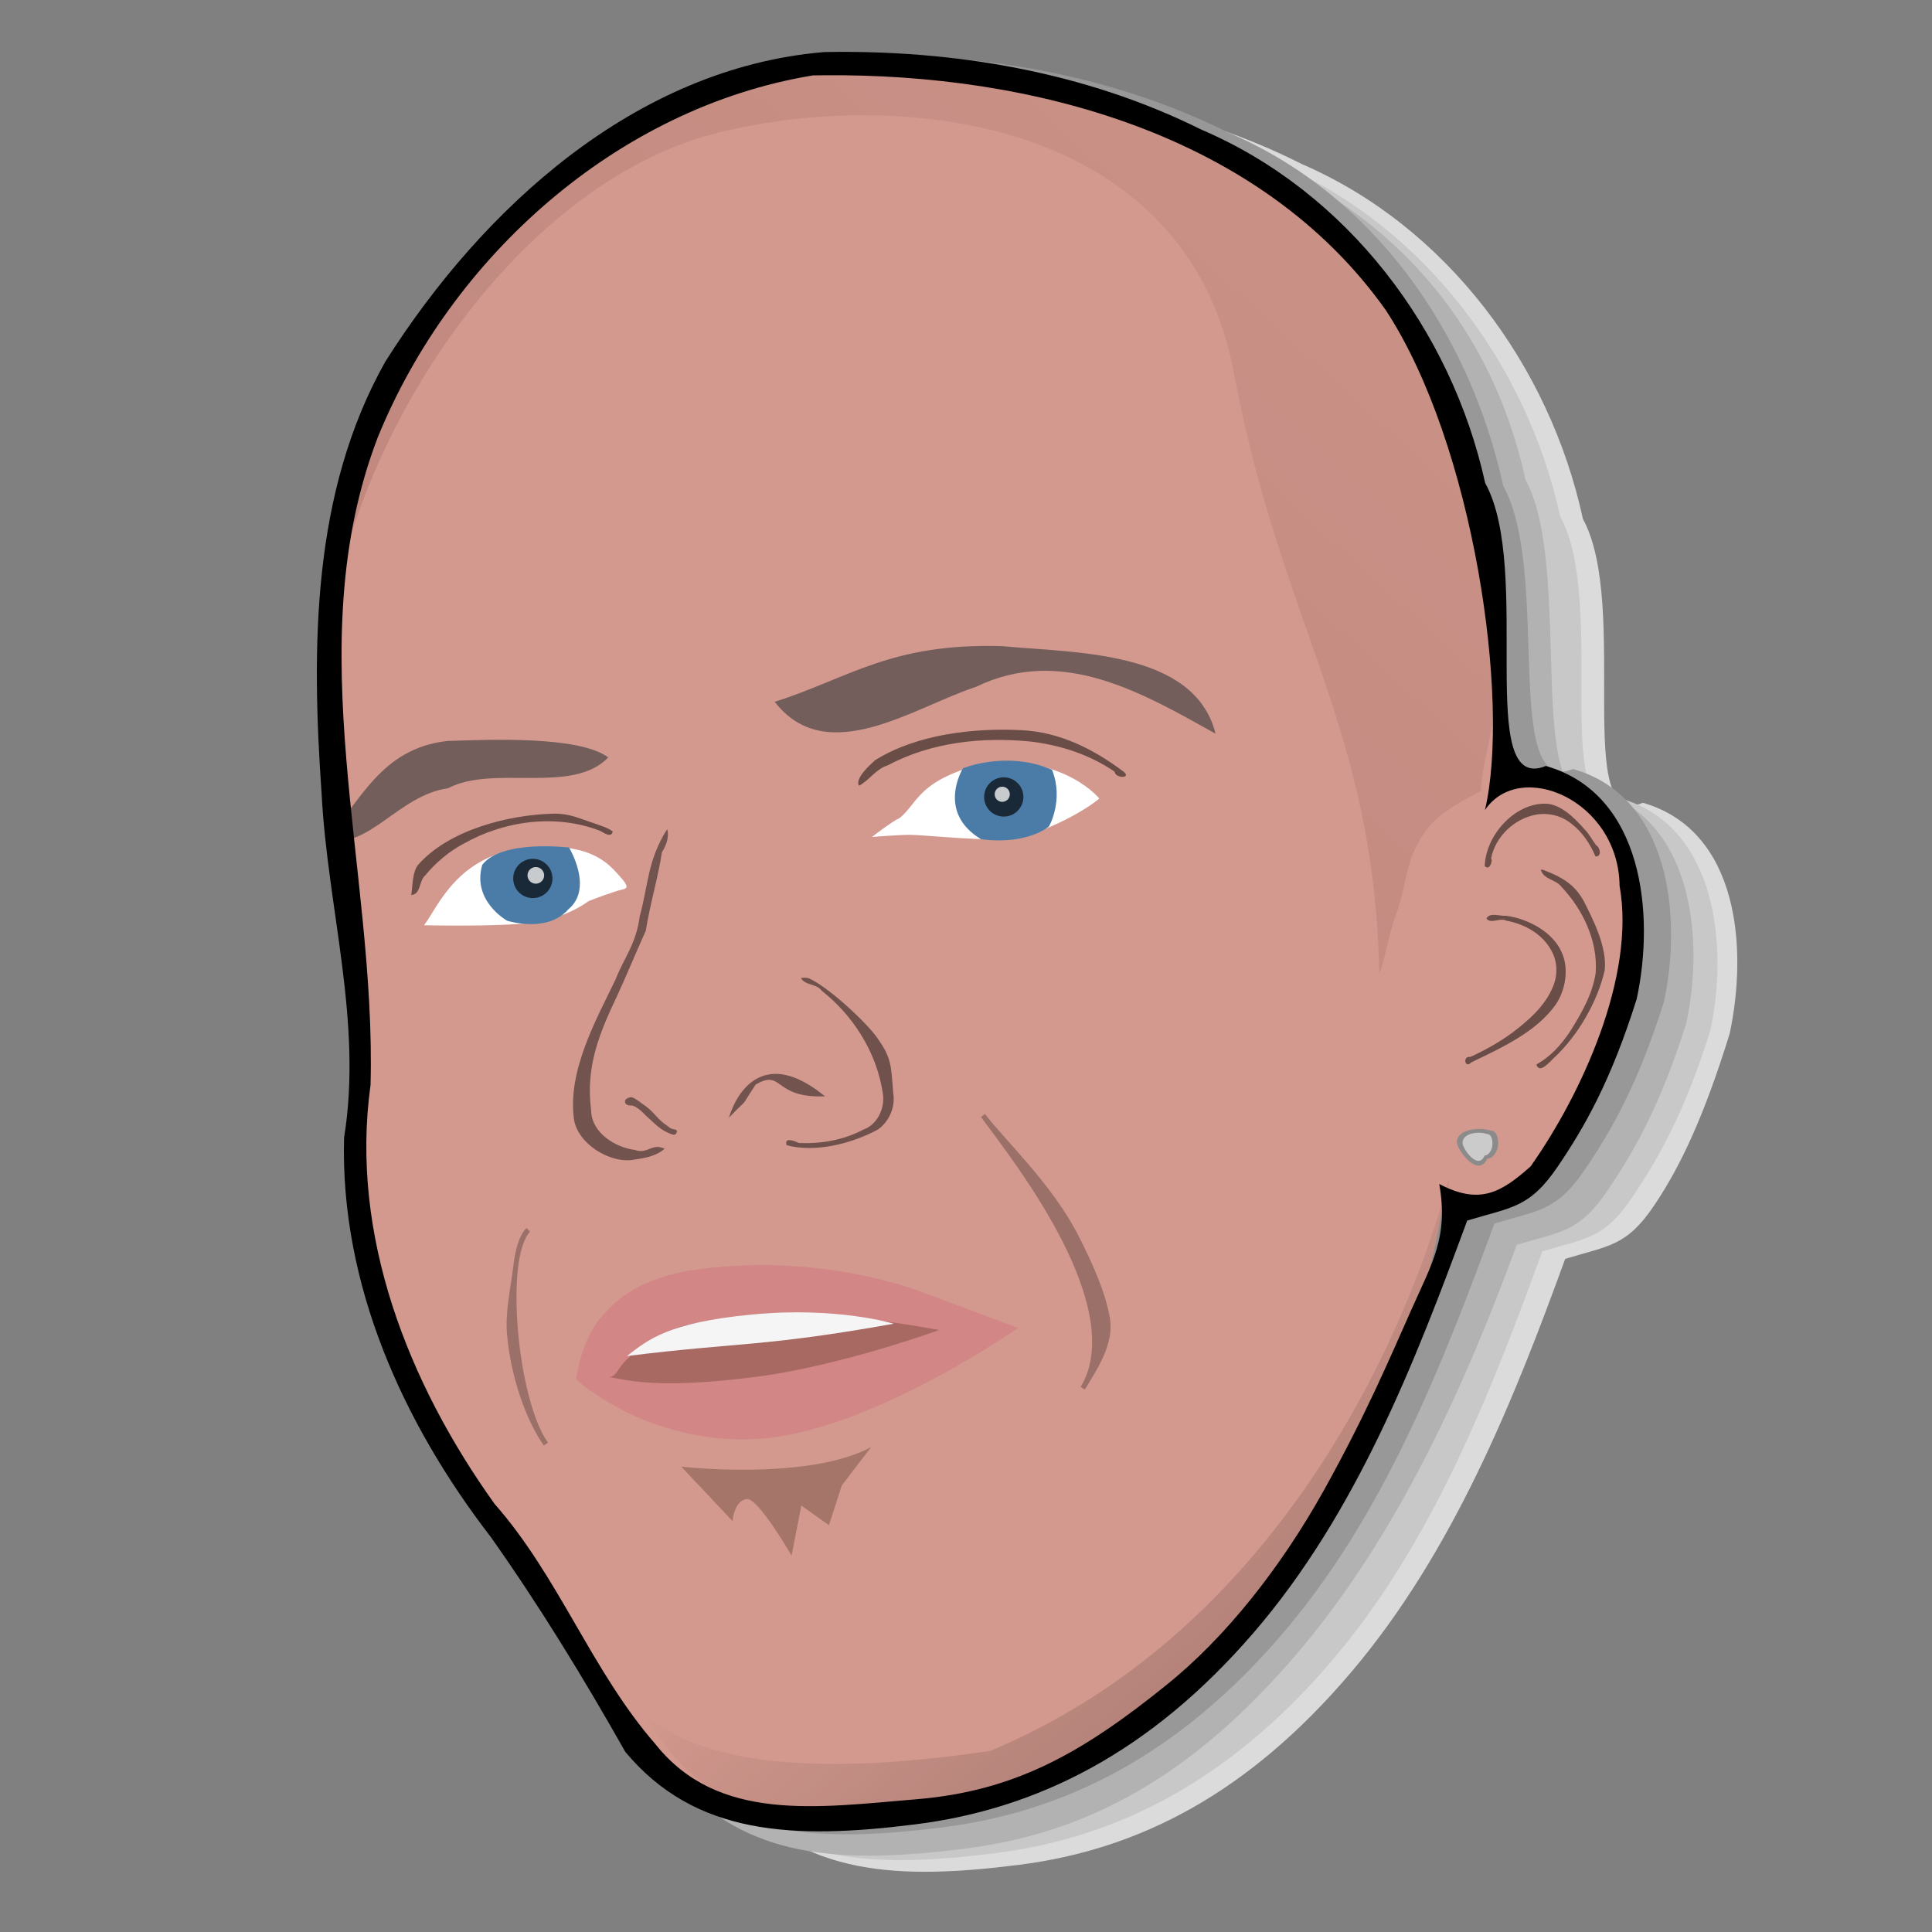 <?xml version="1.0" encoding="UTF-8" standalone="no"?>
<!-- Created with Inkscape (http://www.inkscape.org/) -->
<svg
    xmlns:inkscape="http://www.inkscape.org/namespaces/inkscape"
    xmlns:rdf="http://www.w3.org/1999/02/22-rdf-syntax-ns#"
    xmlns="http://www.w3.org/2000/svg"
    xmlns:sodipodi="http://inkscape.sourceforge.net/DTD/sodipodi-0.dtd"
    xmlns:cc="http://web.resource.org/cc/"
    xmlns:xlink="http://www.w3.org/1999/xlink"
    xmlns:dc="http://purl.org/dc/elements/1.1/"
    xmlns:svg="http://www.w3.org/2000/svg"
    xmlns:ns1="http://sozi.baierouge.fr"
    id="svg2"
    inkscape:export-ydpi="90.000000"
    inkscape:export-filename="/home/nicu/Desktop/rejon.png"
    viewBox="0 0 80 80"
    sodipodi:version="0.32"
    inkscape:export-xdpi="90.000000"
    inkscape:version="0.41+cvs"
    sodipodi:docname="rejon.svg"
    sodipodi:docbase="/home/rejon"
  >
  <rect x="0" y="0" width="80" height="80" fill="#808080" stroke="none"/>
  <defs
      id="defs3"
    >
    <linearGradient
        id="linearGradient2845"
        y2="-8.75"
        gradientUnits="userSpaceOnUse"
        x2="85.5"
        y1="44.5"
        x1="36.75"
        inkscape:collect="always"
      >
      <stop
          id="stop2841"
          style="stop-color:#250000"
          offset="0"
      />
      <stop
          id="stop2843"
          style="stop-color:#250000;stop-opacity:0"
          offset="1"
      />
    </linearGradient
    >
    <linearGradient
        id="linearGradient2863"
        y2="56"
        gradientUnits="userSpaceOnUse"
        x2="42.875"
        y1="75.75"
        x1="60"
        inkscape:collect="always"
      >
      <stop
          id="stop2859"
          style="stop-color:#000000"
          offset="0"
      />
      <stop
          id="stop2861"
          style="stop-color:#000000;stop-opacity:0"
          offset="1"
      />
    </linearGradient
    >
  </defs
  >
  <sodipodi:namedview
      id="base"
      bordercolor="#666666"
      inkscape:window-x="0"
      inkscape:window-y="30"
      pagecolor="#ffffff"
      inkscape:zoom="5.6568542"
      inkscape:pageshadow="2"
      borderopacity="1.0"
      inkscape:current-layer="layer2"
      inkscape:cx="64.226168"
      inkscape:cy="34.205168"
      showguides="true"
      inkscape:guide-bbox="true"
      inkscape:window-width="1152"
      inkscape:pageopacity="0.0"
      inkscape:window-height="785"
      inkscape:document-units="px"
  />
  <g
      id="layer4"
      inkscape:label="shadows-new"
      sodipodi:insensitive="true"
      inkscape:groupmode="layer"
    >
    <path
        id="path2781"
        sodipodi:nodetypes="ccccccccccccccc"
        style="fill-rule:evenodd;fill:#dbdbdb"
        d="m38.488 3.58c-7.725 0.652-13.995 6.485-17.968 12.863-3.021 5.449-3.023 11.883-2.609 17.933 0.241 4.779 1.691 9.504 0.921 14.311-0.163 6.089 2.405 11.85 6.006 16.591 1.999 2.868 3.81 5.878 5.507 8.927 2.855 3.47 6.859 3.65 11.862 3.012 5.002-0.637 9.503-2.986 13.726-7.956 4.224-4.969 6.761-11.302 8.877-17.133 1.811-0.557 2.545-0.512 3.697-2.23 1.094-1.631 2.06-3.691 3.116-7.1 0.746-3.497 0.401-8.4-3.593-9.557-2.938 1.221-0.516-8.144-2.485-11.755-1.384-6.379-5.656-12.105-11.635-14.691-4.758-2.404-10.14-3.316-15.422-3.215z"
    />
    <path
        id="path2783"
        sodipodi:nodetypes="ccccccccccccccc"
        style="fill-rule:evenodd;fill:#c8c8c8"
        d="m37.484 3.595c-7.743 0.648-14.027 6.441-18.009 12.776-3.028 5.412-3.03 11.803-2.616 17.812 0.242 4.746 1.695 9.44 0.924 14.214-0.163 6.048 2.411 11.77 6.02 16.479 2.003 2.849 3.819 5.838 5.519 8.866 2.862 3.447 6.875 3.626 11.889 2.993s9.65-2.966 13.884-7.903c4.233-4.936 6.651-11.226 8.771-17.017 1.816-0.553 2.551-0.509 3.706-2.215 1.097-1.621 2.19-3.542 3.248-6.928 0.748-3.474 0.277-8.467-3.726-9.616-2.945 1.212-0.518-8.089-2.491-11.676-1.387-6.336-5.668-12.023-11.662-14.592-4.768-2.387-10.163-3.293-15.457-3.193z"
    />
    <path
        id="path2779"
        sodipodi:nodetypes="ccccccccccccccc"
        style="fill-rule:evenodd;fill:#b2b2b2"
        d="m36.182 3.162c-7.814 0.65-14.157 6.463-18.175 12.819-3.056 5.431-3.058 11.844-2.639 17.873 0.244 4.762 1.71 9.472 0.931 14.263-0.164 6.068 2.433 11.81 6.075 16.535 2.023 2.858 3.855 5.858 5.571 8.896 2.887 3.459 6.938 3.638 11.998 3.003 5.06-0.636 9.364-2.977 13.636-7.93s7.087-11.264 9.227-17.075c1.832-0.555 2.574-0.511 3.74-2.223 1.107-1.625 2.21-3.553 3.278-6.951 0.754-3.485 0.279-8.496-3.761-9.649-2.972 1.216-0.897-9.242-2.889-12.84-1.399-6.358-5.345-10.939-11.394-13.517-4.812-2.395-10.256-3.304-15.598-3.204z"
    />
    <path
        id="path2481"
        sodipodi:nodetypes="ccccccccccccccc"
        style="fill-rule:evenodd;fill:#989898"
        d="m35.255 2.281c-7.814 0.65-14.156 6.463-18.175 12.819-3.056 5.43-3.058 11.844-2.639 17.873 0.244 4.762 1.71 9.472 0.931 14.263-0.164 6.067 2.434 11.81 6.076 16.534 2.022 2.859 3.854 5.858 5.57 8.897 2.888 3.458 6.938 3.637 11.998 3.002s9.739-2.976 14.011-7.929 6.712-11.264 8.852-17.075c1.833-0.555 2.575-0.511 3.74-2.223 1.107-1.626 2.21-3.553 3.278-6.952 0.754-3.485 0.28-8.495-3.761-9.648-2.972 1.216-0.897-8.117-2.888-11.716-1.4-6.358-5.346-12.063-11.394-14.641-4.813-2.396-10.257-3.305-15.599-3.204z"
    />
  </g
  >
  <g
      id="layer1"
      inkscape:label="main"
      inkscape:groupmode="layer"
    >
    <path
        id="path1311"
        sodipodi:nodetypes="cccczcccc"
        style="fill-rule:evenodd;fill:#d3998e"
        d="m34.144 2.821c11.872-0.047 23.514 3.399 27.143 17.933 1.416 6.701 0.951 13.042-0.143 19.605-1.506 8.426-0.739 13.459-6.869 23.459-4.395 5.546-7.64 9.517-16.665 10.954-9.012 1.435-10.593 0.137-12.659-5.423-0.655-1.993-10.248-11.802-10.143-21.168 0.978-9.124-2.571-19.574-0.326-28.552 3.022-8.917 12.137-16.848 19.662-16.808z"
    />
    <path
        id="path2080"
        sodipodi:nodetypes="ccccc"
        style="fill-rule:evenodd;fill:#d3998e"
        d="m59.168 35.377c0.57-2.5 2.945-3.674 5.256-3.389 2.59 0.585 3.422 4.861 3.16 7.296-0.242 3.657-1.365 5.827-3.352 8.83-0.922 1.274-3.507 2.82-4.578 1.278"
    />
    <path
        id="path2082"
        sodipodi:nodetypes="ccccc"
        style="fill-rule:evenodd;fill:#735e5b"
        d="m32.079 29.06c3.115-0.992 4.801-2.445 9.437-2.304 2.932 0.286 7.952 0.149 8.817 3.624-3.043-1.696-6.377-3.659-9.926-1.936-2.539 0.825-6.172 3.41-8.328 0.616z"
    />
    <path
        id="path2084"
        sodipodi:nodetypes="ccccc"
        style="fill-rule:evenodd;fill:#735e5b"
        d="m13.493 34.769c1.412-1.531 2.26-3.777 5.024-4.086 1.695-0.055 5.457-0.227 6.669 0.681-1.488 1.554-4.762 0.285-6.63 1.274-2.076 0.294-3.312 2.588-5.063 2.131z"
    />
    <path
        id="path2098"
        sodipodi:nodetypes="cccccccccccc"
        style="fill-rule:evenodd;fill:#000000;fill-opacity:.46"
        d="m27.627 34.335c-0.821 1.28-0.78 2.327-1.139 3.613-0.14 1.131-0.674 1.761-1.001 2.613-0.822 1.707-1.984 3.772-1.722 5.769 0.144 1.053 1.548 1.88 2.503 1.687 0.432-0.063 0.898-0.139 1.253-0.452-0.548-0.25-0.687 0.245-1.237 0.051-0.806-0.104-1.796-0.705-1.807-1.647-0.236-1.813 0.35-3.199 1.085-4.751 0.357-0.774 0.826-1.899 1.178-2.676 0.183-1.149 0.518-2.226 0.668-3.253 0.162-0.254 0.314-0.616 0.219-0.954z"
    />
    <path
        id="path2100"
        sodipodi:nodetypes="ccccccccccc"
        style="fill-rule:evenodd;fill:#000000;fill-opacity:.472"
        d="m33.162 40.505c0.21 0.319 0.639 0.215 0.861 0.516 1.266 0.998 2.276 2.513 2.535 4.262 0.098 0.629-0.258 1.305-0.802 1.487-0.831 0.444-1.763 0.598-2.676 0.561-0.145-0.075-0.626-0.273-0.507 0.089 1.179 0.321 2.675-0.06 3.751-0.633 0.466-0.298 0.768-0.928 0.662-1.534-0.094-1.19-0.066-1.459-0.722-2.36-0.528-0.692-2.02-2.061-2.783-2.388-0.105-0.024-0.214-0.029-0.319 0z"
    />
    <path
        id="path2102"
        sodipodi:nodetypes="cccc"
        style="fill-rule:evenodd;fill:#72534d"
        d="m30.185 46.28s0.884-3.403 3.977-0.884c-2.165 0.088-1.723-1.149-2.873-0.486-0.751 1.149-0.176 0.398-1.104 1.37z"
    />
    <path
        id="path2104"
        sodipodi:nodetypes="cccccccc"
        style="fill-rule:evenodd;fill:#72534d"
        d="m26.124 45.433c-0.361 0.044-0.296 0.366 0.008 0.341 0.185-0.004 0.482 0.282 0.603 0.412 0.38 0.337 0.629 0.645 1.123 0.795 0.148 0.057 0.263-0.207 0.074-0.212-0.168-0.033-0.178-0.057-0.314-0.163-0.363-0.224-0.537-0.557-0.883-0.804-0.12-0.071-0.472-0.38-0.611-0.369z"
    />
    <path
        id="path2106"
        sodipodi:nodetypes="ccccccccc"
        style="fill-rule:evenodd;fill:#000000;fill-opacity:.267"
        d="m40.788 46.126l-0.17 0.124c0.757 1.021 2.288 3.007 3.376 5.149 0.544 1.071 0.972 2.18 1.145 3.219 0.173 1.04 0.091 2.01-0.393 2.814l0.177 0.105c0.516-0.859 1.214-1.88 1.036-2.951-0.177-1.072-0.743-2.318-1.293-3.401-1.1-2.166-3.124-4.042-3.878-5.059z"
    />
    <path
        id="path2108"
        sodipodi:nodetypes="ccccccccc"
        style="fill-rule:evenodd;fill:#000000;fill-opacity:.267"
        d="m21.8 50.85c-0.31 0.31-0.471 0.908-0.556 1.662-0.086 0.753-0.33 1.785-0.251 2.719 0.157 1.869 0.85 3.691 1.527 4.622l0.17-0.118c-0.619-0.851-1.088-2.799-1.243-4.645-0.078-0.924-0.083-1.825 0-2.559 0.083-0.733 0.267-1.294 0.503-1.531l-0.15-0.15z"
    />
    <path
        id="path2110"
        sodipodi:nodetypes="ccccccccc"
        style="fill-rule:evenodd;fill:#000000;fill-opacity:.498"
        d="m63.996 33.278c-1.278-0.022-2.468 1.298-2.517 2.579 0.175 0.215 0.349-0.171 0.265-0.322 0.181-0.895 0.953-1.629 1.845-1.8 0.513-0.095 1.063 0.036 1.469 0.366 0.459 0.344 0.784 0.838 1.007 1.361 0.272 0.025 0.197-0.372 0.027-0.463-0.164-0.216-0.283-0.464-0.477-0.657-0.411-0.465-0.982-1.048-1.619-1.064z"
    />
    <path
        id="path2112"
        sodipodi:nodetypes="cccccccccc"
        style="fill-rule:evenodd;fill:#000000;fill-opacity:.498"
        d="m63.8 36.003c0.1 0.414 0.618 0.407 0.848 0.709 0.896 0.949 1.518 2.242 1.427 3.569-0.132 0.889-0.594 1.683-1.064 2.433-0.362 0.543-0.813 1.048-1.393 1.361 0.124 0.419 0.555-0.109 0.722-0.264 0.993-0.918 1.811-2.327 2.108-3.638 0.102-0.933-0.457-2.059-0.876-2.875-0.392-0.696-0.898-0.981-1.661-1.273-0.036-0.009-0.074-0.016-0.111-0.022z"
    />
    <path
        id="path2114"
        sodipodi:nodetypes="ccccccccccc"
        style="fill-rule:evenodd;fill:#000000;fill-opacity:.498"
        d="m62.36 37.92c-0.255 0.025-0.677-0.162-0.809 0.118 0.195 0.238 0.558-0.053 0.816 0.084 0.759 0.136 1.51 0.551 1.878 1.252 0.255 0.451 0.26 1.01 0.06 1.483-0.326 0.799-1.002 1.385-1.672 1.896-0.544 0.401-1.137 0.733-1.752 1.012-0.326-0.055-0.23 0.511 0.044 0.225 1.241-0.602 2.683-1.248 3.494-2.393 0.402-0.587 0.561-1.488 0.248-2.162-0.367-0.85-1.407-1.4-2.307-1.515z"
    />
    <path
        id="path2122"
        sodipodi:nodetypes="cccccccc"
        style="fill-rule:evenodd;fill:#000000;fill-opacity:.498"
        d="m42.322 30.236c-2.017-0.101-4.336 0.161-6.078 1.236-0.234 0.211-0.853 0.765-0.676 1.064 0.433-0.226 0.703-0.697 1.185-0.842 1.808-0.966 3.93-1.189 5.945-0.986 1.224 0.151 2.435 0.543 3.456 1.246 0.031 0.301 0.748 0.275 0.349-0.019-1.266-0.941-2.618-1.613-4.181-1.699z"
    />
    <path
        id="path2124"
        sodipodi:nodetypes="ccccccccc"
        style="fill-rule:evenodd;fill:#000000;fill-opacity:.498"
        d="m22.924 33.692c-1.891 0.044-4.349 0.681-5.612 2.12-0.242 0.301-0.223 0.866-0.282 1.251 0.417-0.048 0.311-0.591 0.575-0.811 0.44-0.535 0.976-0.987 1.587-1.314 1.693-0.957 3.814-1.245 5.65-0.538 0.15 0.075 0.476 0.319 0.53 0.028-0.219-0.165-0.505-0.237-0.762-0.334-0.646-0.209-1.008-0.41-1.686-0.402z"
    />
    <path
        id="path2273"
        sodipodi:nodetypes="cccccccczzcsscccccccccc"
        style="fill-rule:evenodd;fill:url(#linearGradient2845);fill-opacity:.114"
        d="m34.192 2.529c-0.47-0.002-0.945 0.027-1.426 0.085-0.418 0.051-0.846 0.135-1.269 0.229-0.136 0.032-0.272 0.062-0.406 0.098-0.137 0.035-0.275 0.079-0.412 0.118-3.678 1.129-6.75 3.792-9.959 6.38-1.726 1.792-3.748 4.207-4.949 6.388-0.334 1.082-1.605 7.206-1.72 8.033 1.972-8.03 8.273-16.557 15.749-18.382 7.595-1.854 19.329-0.545 21.299 9.981 1.967 10.503 5.807 14.607 6.013 24.836 0.168-0.258 0.42-1.744 0.702-2.449 0.282-0.704 0.417-1.865 0.706-2.531 0.579-1.333 1.326-1.784 2.797-2.564 0.047-1.216 0.9-4.089 0.854-5.313-0.551-3.79-1.376-8.726-2.971-12.706-1.09-2.134-2.42-3.918-3.939-5.405-0.025-0.014-0.046-0.039-0.072-0.052-3.856-2.89-8.178-5.231-12.877-6.105-0.121-0.021-0.244-0.039-0.366-0.059-1.51-0.255-3.057-0.364-4.639-0.281-0.466-0.103-0.922-0.181-1.368-0.235-0.584-0.016-1.16-0.068-1.747-0.066z"
    />
    <path
        id="path2303"
        sodipodi:nodetypes="ccccc"
        style="fill:#8b8b8b"
        d="m62.037 47.348c0 0.296-0.202 0.63-0.451 0.63-0.376 0.836-1.262-0.381-1.262-0.677 0-0.576 1.014-0.63 1.375-0.49 0.249 0 0.338 0.241 0.338 0.537z"
    />
    <path
        id="path2996"
        sodipodi:nodetypes="ccccc"
        style="fill:#cbcbcb"
        d="m61.8 47.365c0 0.227-0.146 0.483-0.326 0.483-0.272 0.641-0.914-0.292-0.914-0.519 0-0.442 0.734-0.483 0.996-0.375 0.18 0 0.244 0.184 0.244 0.411z"
    />
    <path
        id="path3005"
        sodipodi:nodetypes="cccccczzcsccccccccccczsczcccccc"
        style="fill-rule:evenodd;fill:#000000"
        d="m34.13 2.156c-7.814 0.65-14.156 6.463-18.175 12.819-3.056 5.43-3.058 11.844-2.639 17.873 0.244 4.762 1.71 9.472 0.931 14.263-0.164 6.067 2.434 11.81 6.076 16.534 2.022 2.859 3.854 5.858 5.57 8.897 2.888 3.458 6.938 3.637 11.998 3.002s9.739-2.976 14.011-7.929 6.712-11.264 8.852-17.075c1.833-0.555 2.575-0.511 3.74-2.223 1.107-1.626 2.21-3.553 3.278-6.952 0.754-3.485 0.28-8.495-3.761-9.648-2.972 1.216-0.522-8.117-2.513-11.716-1.4-6.358-5.721-12.063-11.769-14.641-4.813-2.396-10.257-3.305-15.599-3.204zm0 0.961c8.554-0.079 18.072 2.409 23.256 9.731 3.653 5.581 5.161 16.195 4.103 20.694 1.445-2.138 5.533-0.417 5.575 3.143 0.67 3.723-1.565 8.61-3.686 11.614-1.215 1.077-2.098 1.611-3.781 0.729 0.384 2.186-0.283 3.247-1.16 5.215-0.893 2.002-1.844 4.271-3.6 7.435-1.777 3.201-4.087 6.128-6.535 8.091-3.516 2.841-6.297 4.399-10.361 4.735-4.063 0.336-8.211 0.979-10.801-2.283-2.638-3.029-4.001-6.933-6.665-9.953-3.568-4.992-5.994-11.118-5.132-17.339 0.245-8.918-3.021-18.151 0.299-26.818 3.055-7.501 9.937-13.66 18.021-14.989l0.467-0.005z"
    />
    <path
        id="path2330"
        style="fill-rule:evenodd;fill:#682323;fill-opacity:.403"
        d="m30.229 53.483c-0.531 0-6.187 2.299-5.657 3.359 0.53 1.061 4.508 2.74 6.806 2.033s8.485-3.005 8.839-3.801c0.353-0.795-9.988-1.591-9.988-1.591z"
    />
    <path
        id="path2317"
        sodipodi:nodetypes="cccsccccczczc"
        style="fill-rule:evenodd;fill:#d38686"
        d="m42.161 54.986s-6.187 4.331-10.783 4.596-7.524-2.466-7.524-2.466 0.183-1.567 1.023-2.554c0.782-0.919 1.666-1.557 3.575-1.936 5.569-0.884 9.909 0.946 9.909 0.946l3.8 1.414zm-3.27 0.088s-5.418-1.039-8.069-0.597c-2.652 0.442-2.506 0.262-3.92 1.102-1.48 0.879-1.243 1.436-1.685 1.436 1.213 0.258 2.599 0.435 6.036 0.004 3.498-0.439 7.638-1.945 7.638-1.945z"
    />
    <path
        id="path2325"
        sodipodi:nodetypes="czcc"
        style="fill-rule:evenodd;fill:#f5f5f5"
        d="m37.009 54.812s-2.353-0.718-5.86-0.382-4.31 1.047-5.189 1.72c4.622-0.576 5.654-0.372 11.049-1.338z"
    />
    <path
        id="path2787"
        sodipodi:nodetypes="cccccczcc"
        style="fill-rule:evenodd;fill:#92665a;fill-opacity:.705"
        d="m28.211 60.731s5.211 0.604 7.862-0.81l-1.218 1.591-0.53 1.642-1.143-0.81-0.405 2.069s-1.371-2.371-1.841-2.341c-0.533 0.034-0.602 0.915-0.602 0.915l-2.123-2.256z"
    />
    <path
        id="path2847"
        sodipodi:nodetypes="cccccc"
        style="fill-rule:evenodd;fill:url(#linearGradient2863);fill-opacity:.267"
        d="m60 48.75s-4 17.5-19 23.75c-15 2.25-15.25-3.25-15.25-3.25s1.25 3 3.25 4.5 8.75 2.25 13.75 0.25 17-14 17.25-25.25z"
    />
  </g
  >
  <g
      id="layer7"
      inkscape:label="eyes-new"
      inkscape:groupmode="layer"
    >
    <path
        id="path1432"
        sodipodi:nodetypes="ccccccc"
        style="fill-rule:evenodd;fill:#ffffff"
        d="m45.52 33.066s-1.37-1.724-4.596-1.503c-2.917 0.707-2.867 1.641-3.663 2.304-0.309 0.132-1.154 0.79-1.154 0.79s1.06-0.089 1.591-0.089c0.53 0 3.403 0.31 4.375 0.133s2.652-0.972 3.447-1.635z"
    />
    <path
        id="path2482"
        sodipodi:nodetypes="ccczccc"
        style="fill-rule:evenodd;fill:#ffffff"
        d="m17.562 38.312c0.584-0.786 1.376-2.874 4.126-3.187s3.5 0.625 4 1.187c0.5 0.563 0.171 0.469-0.188 0.594-0.351 0.122-0.536 0.174-1.125 0.406-0.859 0.61-1.875 0.876-2.75 0.938s-2.259 0.1-4.063 0.062z"
    />
    <path
        id="path2479"
        sodipodi:nodetypes="ccccc"
        style="fill-rule:evenodd;fill:#4b7ca8"
        d="m23.562 35.094s1.032 1.687-0.031 2.562c-0.875 1-2.531 0.469-2.531 0.469s-1.469-0.813-1.031-2.313c0.812-1.062 3.593-0.718 3.593-0.718z"
    />
    <path
        id="path2488"
        sodipodi:nodetypes="ccccc"
        style="fill-rule:evenodd;fill:#4b7ca8"
        d="m39.875 31.812s-1.125 1.813 0.75 2.938c1.937 0.25 2.813-0.531 2.813-0.531s0.624-1.094 0.124-2.344c-1.874-0.813-3.687-0.063-3.687-0.063z"
    />
    <path
        id="path2498"
        sodipodi:rx="0.81250000"
        sodipodi:ry="0.81250000"
        style="opacity:.756;fill:#000000;fill-opacity:.886"
        sodipodi:type="arc"
        d="m2.688 34.875a0.812 0.812 0 1 1 -1.625 0 0.812 0.812 0 1 1 1.625 0z"
        transform="translate(20.188 1.5)"
        sodipodi:cy="34.875000"
        sodipodi:cx="1.8750000"
    />
    <path
        id="path2500"
        sodipodi:rx="0.81250000"
        sodipodi:ry="0.81250000"
        style="opacity:.756;fill:#ffffff"
        sodipodi:type="arc"
        d="m2.688 34.875a0.812 0.812 0 1 1 -1.625 0 0.812 0.812 0 1 1 1.625 0z"
        transform="matrix(.423 0 0 .423 21.394 21.495)"
        sodipodi:cy="34.875000"
        sodipodi:cx="1.8750000"
    />
    <path
        id="path2504"
        sodipodi:rx="0.81250000"
        sodipodi:ry="0.81250000"
        style="opacity:.756;fill:#000000;fill-opacity:.886"
        sodipodi:type="arc"
        d="m2.688 34.875a0.812 0.812 0 1 1 -1.625 0 0.812 0.812 0 1 1 1.625 0z"
        transform="translate(39.688 -1.875)"
        sodipodi:cy="34.875000"
        sodipodi:cx="1.8750000"
    />
    <path
        id="path2506"
        sodipodi:rx="0.81250000"
        sodipodi:ry="0.81250000"
        style="opacity:.756;fill:#ffffff"
        sodipodi:type="arc"
        d="m2.688 34.875a0.812 0.812 0 1 1 -1.625 0 0.812 0.812 0 1 1 1.625 0z"
        transform="matrix(.385 0 0 .385 40.779 19.462)"
        sodipodi:cy="34.875000"
        sodipodi:cx="1.8750000"
    />
  </g
  >
</svg
>
